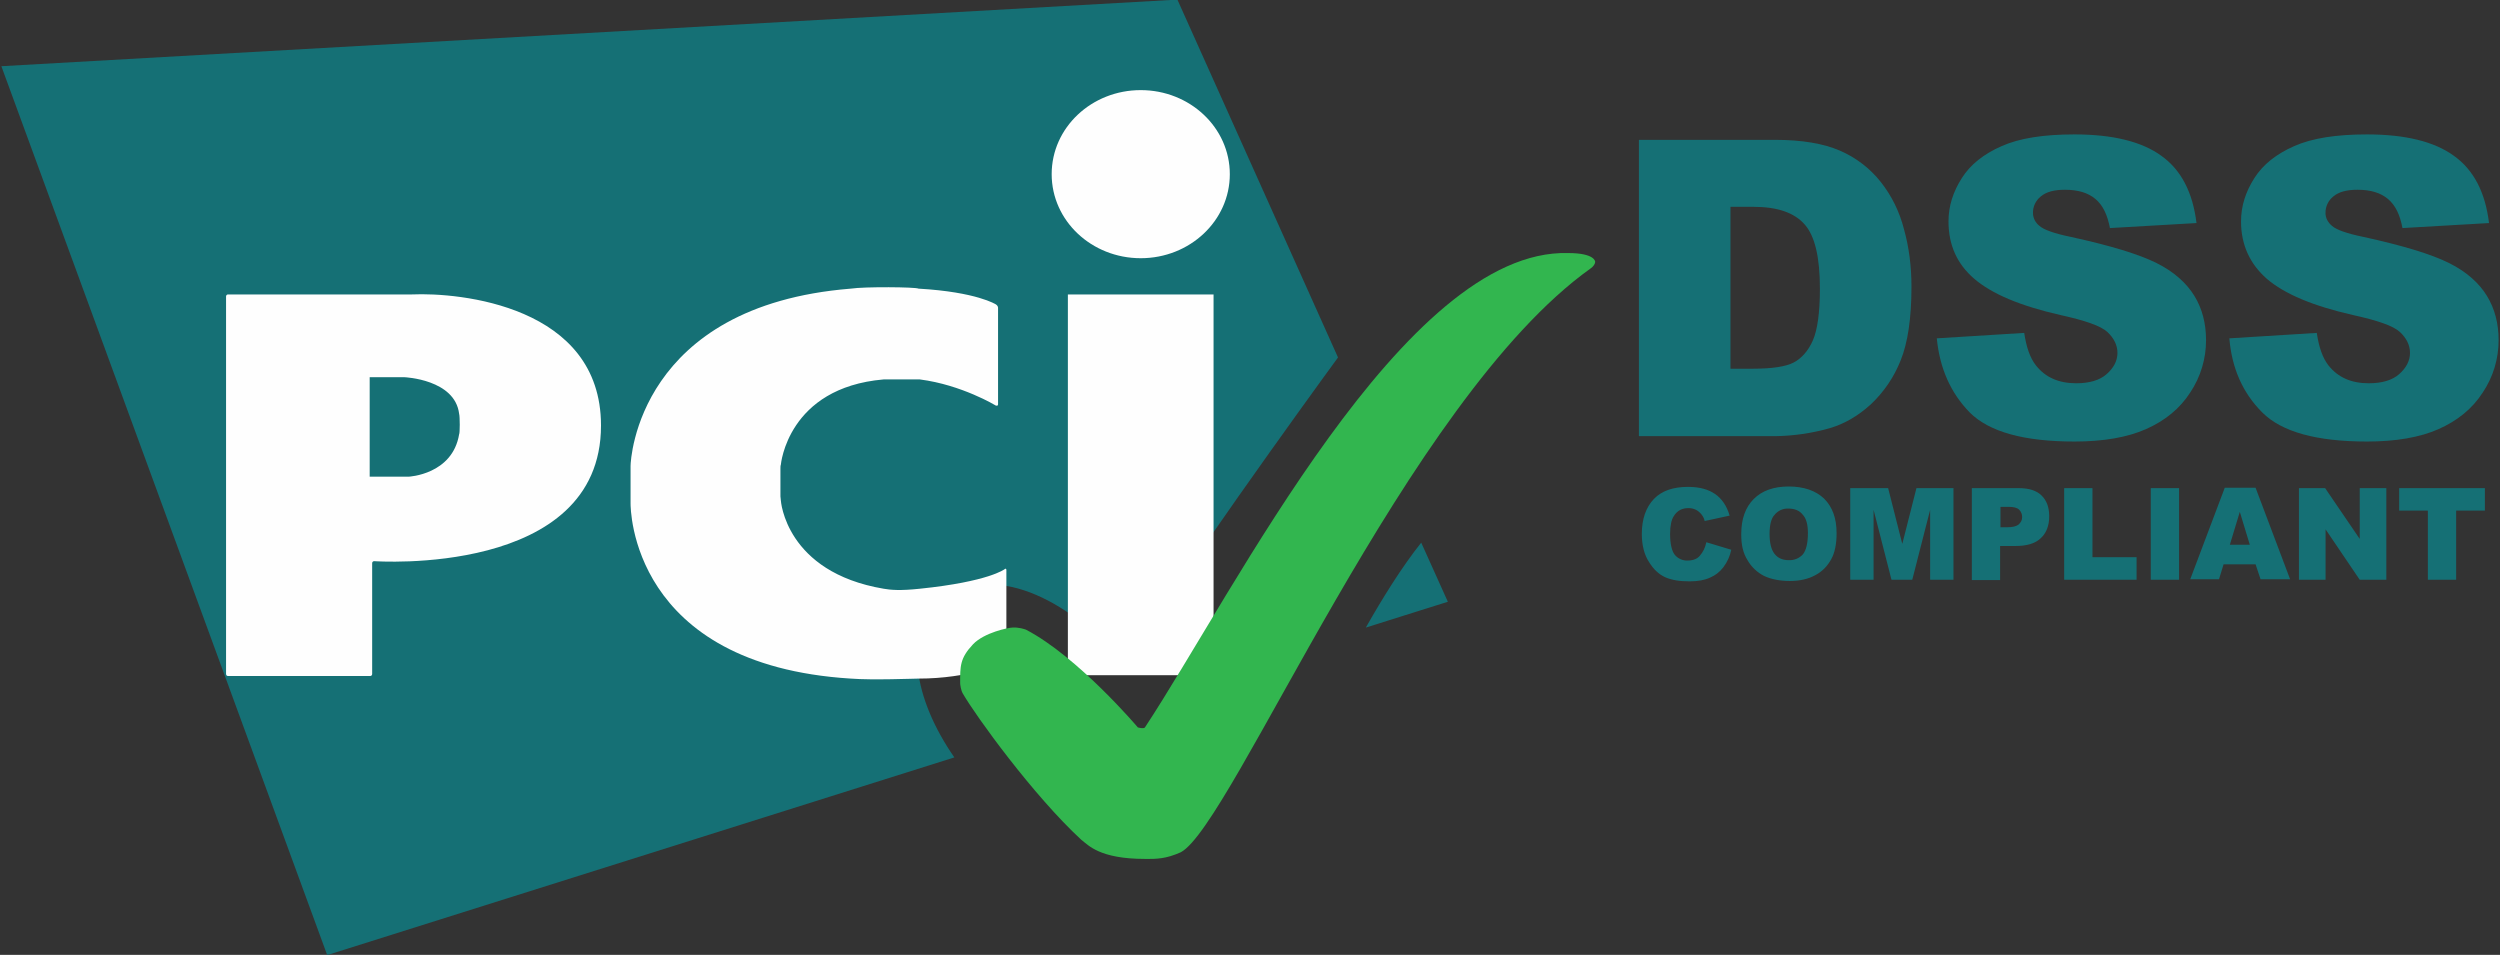 <?xml version="1.0" encoding="UTF-8"?> <svg xmlns="http://www.w3.org/2000/svg" width="898" height="343" viewBox="0 0 898 343" fill="none"><rect x="0" y="0" width="898" height="343" fill="#333333" stroke="none"/><g clip-path="url(#clip0_3336_1953)"><path d="M612.91 194.77L621.87 197.47C621.41 199.75 620.44 201.9 619.03 203.75C617.79 205.4 616.14 206.69 614.25 207.48C612.3 208.38 609.91 208.82 606.92 208.82C603.34 208.82 600.5 208.38 598.11 207.33C595.86 206.29 593.92 204.49 592.28 201.8C590.63 199.27 589.74 195.82 589.74 191.79C589.74 186.41 591.23 182.22 594.08 179.23C596.92 176.24 601.11 174.89 606.33 174.89C610.52 174.89 613.66 175.8 616.05 177.44C618.44 179.09 620.23 181.62 621.28 185.21L612.31 187.15C612.15 186.33 611.79 185.56 611.27 184.91C610.72 184.16 610 183.54 609.17 183.11C608.33 182.7 607.41 182.5 606.48 182.51C604.24 182.51 602.44 183.41 601.25 185.35C600.34 186.7 599.9 188.94 599.9 191.78C599.9 195.37 600.51 197.91 601.55 199.25C602.68 200.64 604.4 201.42 606.19 201.35C608.13 201.35 609.62 200.74 610.52 199.7C611.75 198.3 612.58 196.6 612.91 194.76V194.77ZM625.46 191.79C625.46 186.41 626.95 182.23 629.95 179.23C632.94 176.24 637.12 174.75 642.51 174.75C647.9 174.75 652.22 176.24 655.21 179.09C658.2 182.08 659.7 186.12 659.7 191.5C659.7 195.39 659.09 198.53 657.75 200.92C656.41 203.31 654.62 205.26 652.07 206.59C649.68 207.94 646.54 208.69 642.95 208.69C639.36 208.69 636.23 208.08 633.68 206.89C631.18 205.62 629.1 203.64 627.7 201.21C626.05 198.52 625.45 195.68 625.45 191.79H625.46ZM635.63 191.79C635.63 195.08 636.24 197.47 637.43 198.97C638.63 200.46 640.27 201.21 642.52 201.21C644.44 201.31 646.3 200.54 647.6 199.12C648.79 197.63 649.4 195.08 649.4 191.5C649.4 188.36 648.79 186.12 647.45 184.77C646.26 183.28 644.46 182.68 642.37 182.68C640.46 182.59 638.63 183.43 637.43 184.92C636.24 186.12 635.63 188.51 635.63 191.79ZM664.91 175.34H678.22L683.3 195.37L688.39 175.34H701.69V208.23H693.31V183.12L686.89 208.23H679.42L672.99 183.12V208.23H664.61V175.34H664.91ZM708.27 175.34H725.16C728.89 175.34 731.59 176.24 733.38 178.03C735.18 179.83 736.08 182.22 736.08 185.5C736.08 188.78 735.03 191.49 733.09 193.27C731.14 195.22 728 196.12 723.96 196.12H718.44V208.37H708.28V175.34H708.27ZM718.43 189.39H720.97C722.92 189.39 724.26 189.09 725.16 188.34C725.91 187.59 726.35 186.85 726.35 185.8C726.39 184.8 726.01 183.83 725.31 183.11C724.56 182.36 723.36 182.06 721.42 182.06H718.57V189.39H718.42H718.43ZM741.45 175.34H751.61V200.15H767.46V208.23H741.45V175.34ZM772.56 175.34H782.72V208.23H772.56V175.34ZM810.22 202.7H798.71L797.06 208.08H786.73L799.14 175.19H810.2L822.61 208.08H812L810.2 202.7H810.21H810.22ZM808.13 195.67L804.54 183.86L800.96 195.67H808.14H808.13ZM825.77 175.34H835.19L847.61 193.57V175.34H857.17V208.23H847.6L835.35 190.14V208.23H825.78V175.34H825.77ZM861.63 175.34H892.57V183.42H882.25V208.23H872.09V183.41H861.78V175.33H861.63V175.34ZM490.63 225.42L520.07 216.15L510.5 194.92C503.47 203.74 496.45 215.1 490.62 225.4L490.63 225.42ZM480.62 128.42L422.92 -0.14L0.49 23.78L117.53 343.06L342.8 272.06C328.45 251.43 323.22 226.92 339.8 214.96C358.34 201.51 386.29 217.05 404.08 239.02C421.27 210.32 469.55 143.51 480.61 128.41L480.62 128.42Z" fill="#157075"></path><path d="M409.75 92.75C427.39 92.75 441.75 79.3 441.75 62.56C441.75 45.82 427.4 32.37 409.75 32.37C392.1 32.37 377.76 45.82 377.76 62.56C377.76 79.3 392.11 92.75 409.76 92.75H409.75ZM383.59 105.76H435.91V242.54H383.58V105.76H383.59ZM357.74 145.68C358.19 145.82 358.5 145.68 358.5 145.23V110.56C358.5 110.11 358.2 109.65 357.75 109.36C357.75 109.36 350.88 104.88 329.94 103.68C328.9 103.08 310.51 102.93 305.58 103.68C229.34 109.82 226.5 164.97 226.5 167.36V180.82C226.5 182.47 226.5 238.81 305.58 243.75C313.35 244.36 328.44 243.75 329.94 243.75C348.18 243.75 360.73 238.22 360.73 238.22C361.18 238.07 361.48 237.65 361.49 237.17V204.74C361.49 204.29 361.19 204.13 360.88 204.44C360.88 204.44 355.21 208.93 330.4 211.47C323.37 212.22 319.93 211.92 317.4 211.47C282.12 205.49 280.48 179.78 280.48 179.78C280.48 179.34 280.33 178.58 280.33 178.29V168.43C280.33 167.98 280.33 167.23 280.48 166.93C280.48 166.93 282.87 139.27 317.39 136.29H330.4C345.49 138.23 357.76 145.71 357.76 145.71H357.75L357.74 145.68ZM81.2 242.09C81.2 242.53 81.5 242.83 81.95 242.83H132.93C133.38 242.83 133.68 242.53 133.68 242.09V202.32C133.66 201.93 133.95 201.6 134.34 201.57C134.37 201.57 134.4 201.57 134.42 201.57C134.42 201.57 215.88 207.4 215.88 152.85C215.88 109.65 164.76 105.01 148.03 105.76H81.95C81.56 105.74 81.23 106.03 81.2 106.42C81.2 106.45 81.2 106.48 81.2 106.5V242.08V242.09ZM132.79 171.22V135.5H145.34C145.34 135.5 163.43 136.25 164.92 148.65C165.22 149.56 165.22 155.68 164.92 155.98C162.53 170.48 146.83 171.22 146.83 171.22H132.78H132.79Z" fill="#FEFEFE"></path><path d="M411.27 308.54C415.45 308.54 418.74 308.54 424.12 306.14C442.65 296.43 505.28 143.51 571.35 96.42C571.82 96.1 572.23 95.7 572.55 95.23C572.99 94.62 572.99 94.03 572.99 94.03C572.99 94.03 572.99 90.9 563.28 90.9C504.53 89.24 443.39 212.56 411.26 261.29C410.81 261.9 408.72 261.29 408.72 261.29C408.72 261.29 387.19 235.88 368.5 226.16C368.06 226.02 365.96 225.27 363.72 225.42C362.23 225.42 353.56 227.21 349.53 231.4C344.75 236.49 344.89 239.32 344.89 245.45C344.89 245.9 345.19 247.99 345.8 249.04C350.43 257.12 371.21 285.8 388.4 301.65C390.94 303.59 394.97 308.52 411.27 308.52V308.54Z" fill="#32B64F"></path><path d="M683.92 82.36C682.28 75.93 679.44 70.26 675.54 65.32C671.66 60.43 666.63 56.59 660.89 54.11C655.07 51.58 647.29 50.23 637.58 50.23H588.7V156.67H637.58C644.2 156.58 650.79 155.63 657.16 153.82C662.38 152.32 667.32 149.48 671.95 145.29C676.66 140.87 680.34 135.46 682.72 129.44C685.26 123.17 686.6 114.35 686.6 102.99C686.6 95.66 685.71 88.79 683.92 82.36ZM651.18 122.28C649.53 126.02 647.14 128.71 644.3 130.21C641.47 131.7 636.53 132.44 629.66 132.44H621.59V74.29H629.81C638.48 74.29 644.47 76.39 648.19 80.57C651.93 84.76 653.71 92.38 653.71 103.75C653.71 112.27 652.82 118.54 651.18 122.28Z" fill="#157075"></path><path d="M695.71 121.53L727.1 119.58C727.85 124.67 729.19 128.55 731.29 131.24C734.72 135.58 739.51 137.67 745.79 137.67C750.43 137.67 754.17 136.63 756.7 134.39C759.24 132.14 760.59 129.61 760.59 126.76C760.59 124.07 759.4 121.53 757.01 119.29C754.62 117.05 748.93 115.1 740.11 113.16C725.61 109.87 715.45 105.54 709.17 100.15C702.89 94.77 699.9 87.9 699.9 79.53C699.9 74 701.55 68.91 704.68 63.98C707.81 59.04 712.6 55.3 719.02 52.47C725.45 49.62 734.12 48.28 745.18 48.28C758.78 48.28 769.24 50.82 776.27 55.9C783.44 60.99 787.64 69.05 788.98 80.12L757.89 81.92C756.98 77.14 755.35 73.69 752.65 71.45C749.96 69.21 746.37 68.16 741.75 68.16C737.85 68.16 735.02 68.91 733.07 70.55C731.24 71.99 730.19 74.21 730.24 76.54C730.28 78.37 731.16 80.08 732.62 81.17C734.11 82.51 737.85 83.86 743.68 85.06C758.03 88.19 768.34 91.34 774.62 94.48C780.9 97.61 785.38 101.65 788.23 106.29C791.07 110.92 792.41 116.3 792.41 122.14C792.44 128.84 790.46 135.4 786.74 140.97C783.01 146.8 777.61 151.13 770.89 154.12C764.17 157.11 755.5 158.6 745.18 158.6C727.09 158.6 714.53 155.17 707.51 148.14C700.65 141.11 696.75 132.29 695.7 121.53H695.71Z" fill="#157075"></path><path d="M800.8 121.53L832.19 119.58C832.93 124.67 834.28 128.55 836.37 131.24C839.8 135.58 844.59 137.67 850.87 137.67C855.51 137.67 859.25 136.63 861.78 134.39C864.32 132.14 865.67 129.61 865.67 126.76C865.67 124.07 864.48 121.53 862.09 119.29C859.7 117.05 854.01 115.1 845.2 113.16C830.69 109.87 820.53 105.54 814.25 100.15C808.12 94.77 804.98 87.9 804.98 79.53C804.98 74 806.63 68.91 809.76 63.98C812.9 59.04 817.68 55.3 824.11 52.47C830.53 49.62 839.2 48.28 850.26 48.28C863.87 48.28 874.32 50.82 881.35 55.9C888.53 60.99 892.72 69.05 894.06 80.12L862.97 81.92C862.07 77.14 860.43 73.69 857.73 71.45C855.04 69.21 851.46 68.16 846.83 68.16C842.94 68.16 840.1 68.91 838.15 70.55C836.32 71.99 835.27 74.21 835.32 76.54C835.32 78.19 836.06 79.82 837.7 81.17C839.19 82.51 842.94 83.86 848.76 85.06C863.11 88.19 873.42 91.34 879.7 94.48C885.98 97.61 890.47 101.65 893.31 106.29C896.15 110.92 897.5 116.3 897.5 122.14C897.52 128.84 895.55 135.4 891.82 140.97C888.09 146.8 882.69 151.13 875.97 154.12C869.25 157.11 860.58 158.6 850.26 158.6C832.17 158.6 819.61 155.17 812.59 148.14C805.56 141.11 801.69 132.29 800.78 121.53H800.79H800.8Z" fill="#157075"></path></g><defs><clipPath id="clip0_3336_1953"><rect width="898" height="343" fill="white"></rect></clipPath></defs></svg> 